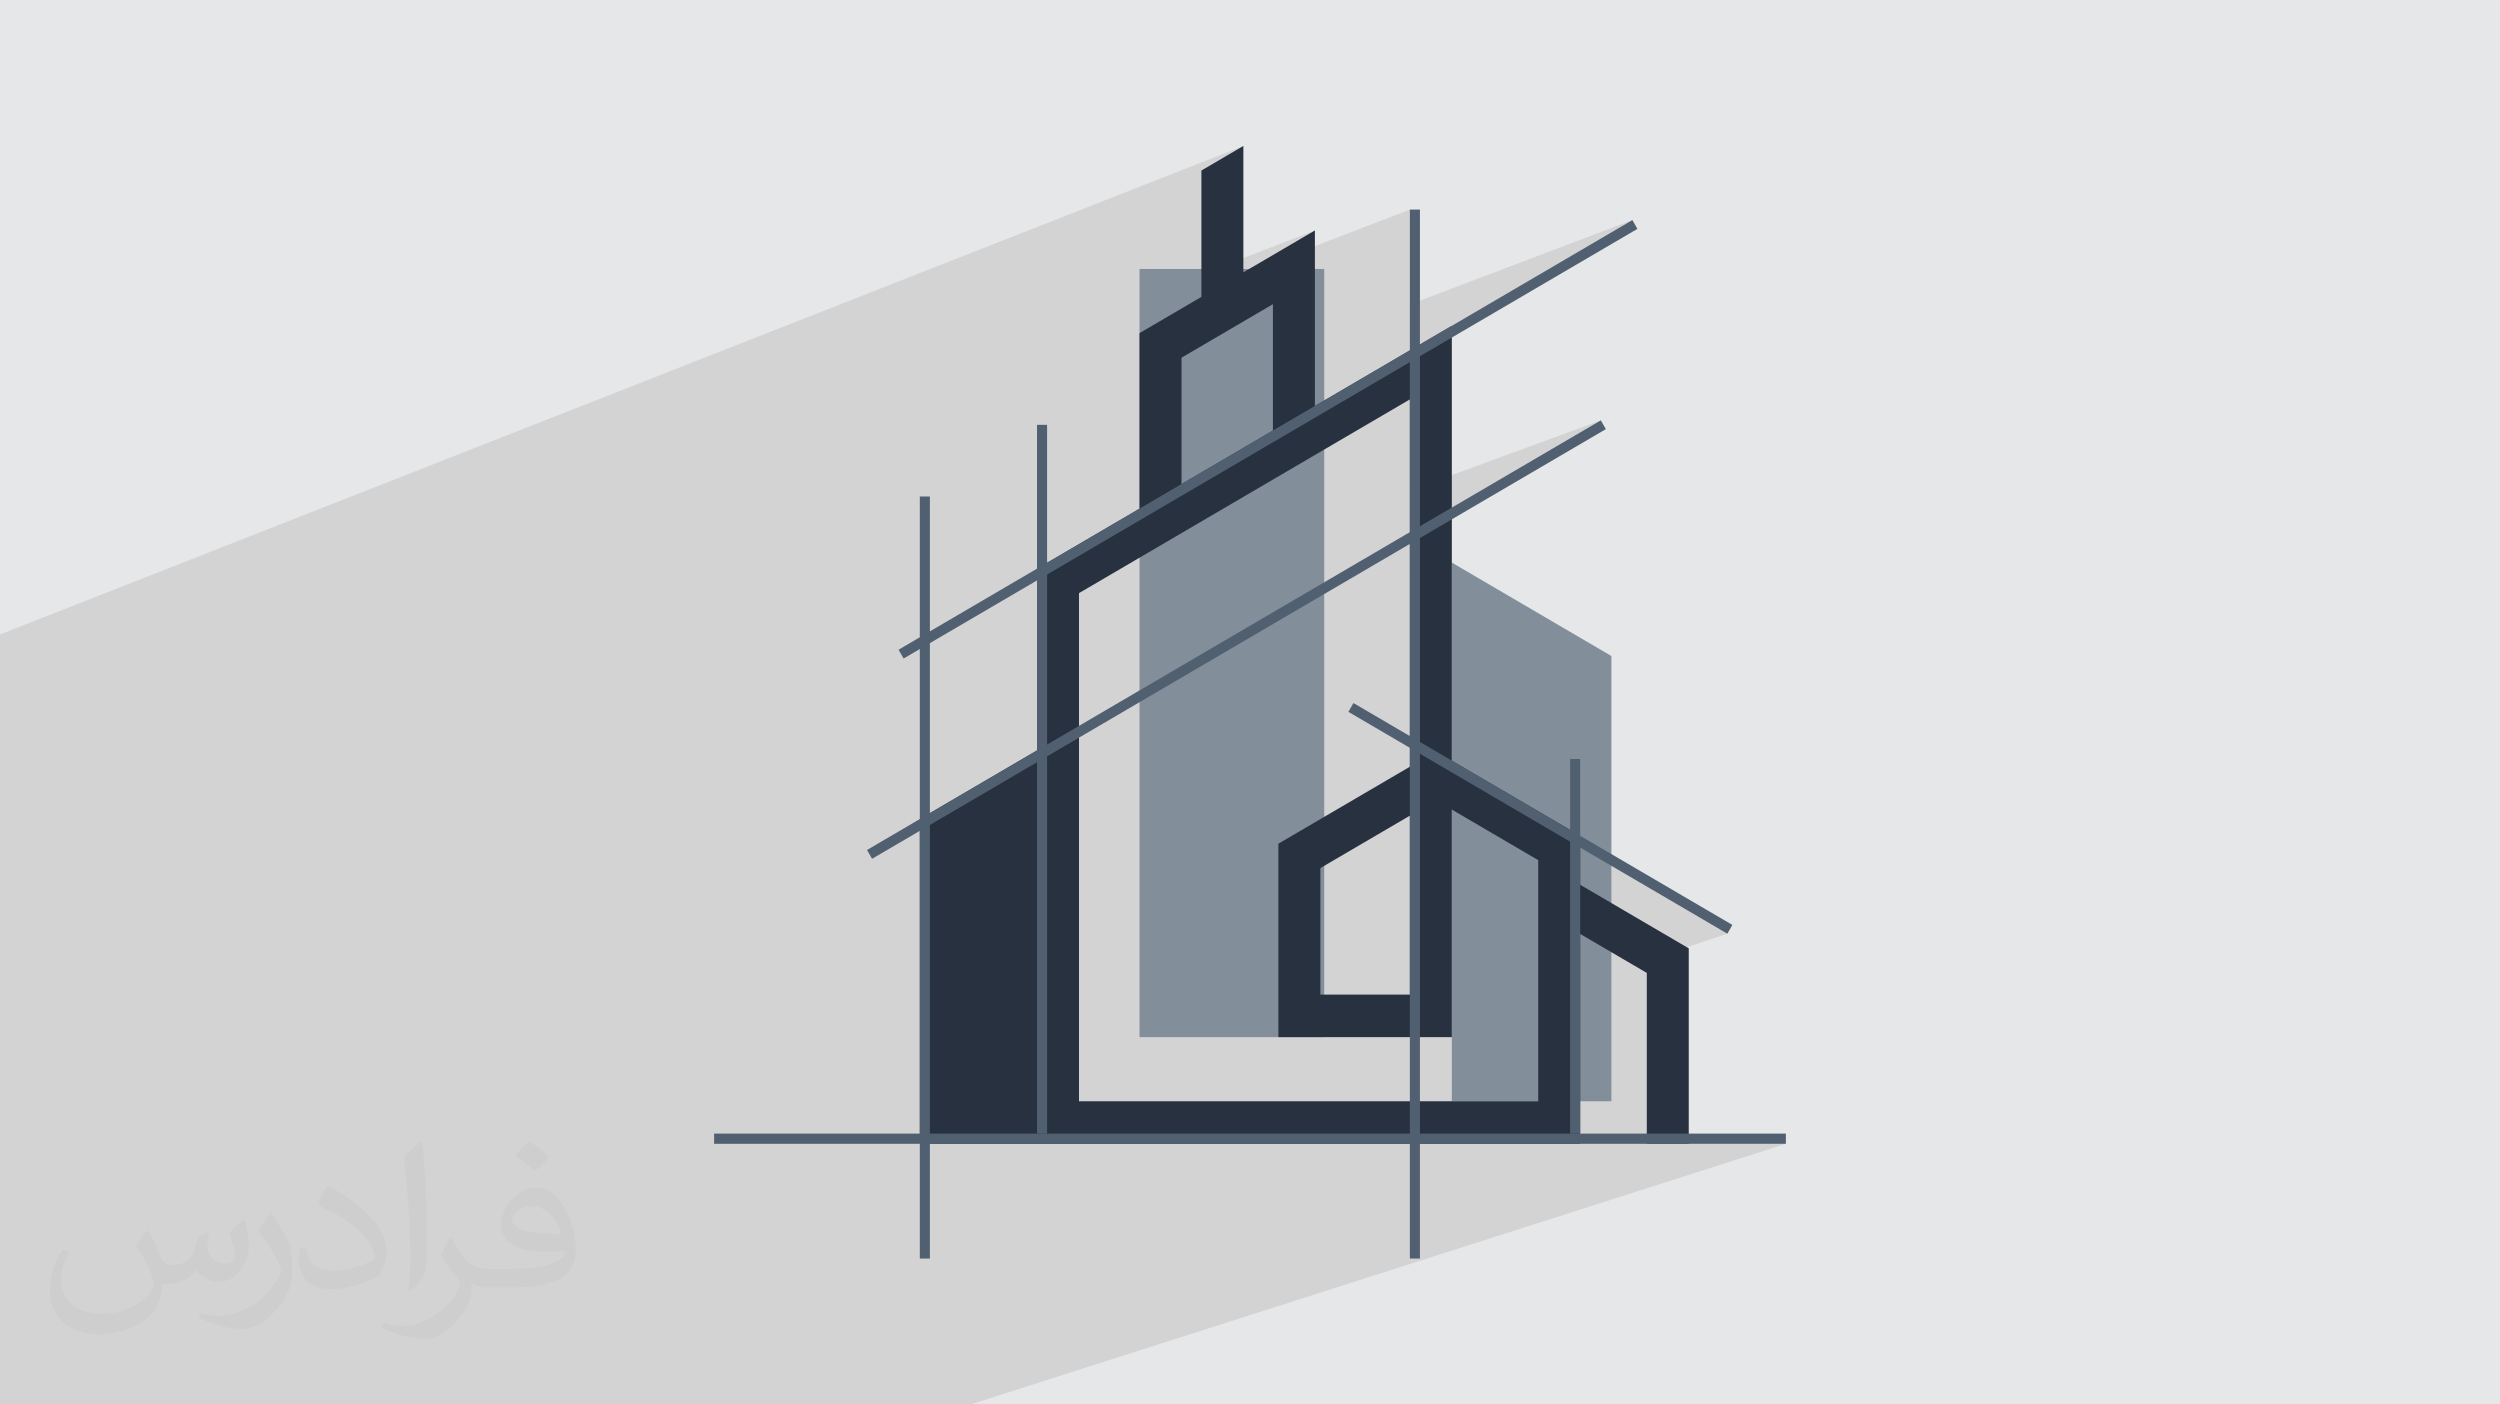 <?xml version="1.0" encoding="UTF-8"?>
<!DOCTYPE svg PUBLIC "-//W3C//DTD SVG 1.1//EN" "http://www.w3.org/Graphics/SVG/1.1/DTD/svg11.dtd">
<!-- Creator: CorelDRAW 2020 (64-Bit) -->
<svg xmlns="http://www.w3.org/2000/svg" xml:space="preserve" width="94.192mm" height="52.917mm" version="1.1" style="shape-rendering:geometricPrecision; text-rendering:geometricPrecision; image-rendering:optimizeQuality; fill-rule:evenodd; clip-rule:evenodd"
viewBox="0 0 9404.92 5283.66"
 xmlns:xlink="http://www.w3.org/1999/xlink"
 xmlns:xodm="http://www.corel.com/coreldraw/odm/2003">
 <defs>
  <style type="text/css">
   <![CDATA[
    .fil3 {fill:#828E9A}
    .fil4 {fill:#28313F}
    .fil0 {fill:#E6E7E8}
    .fil5 {fill:#516071;fill-rule:nonzero}
    .fil2 {fill:#373435;fill-opacity:0.031}
    .fil1 {fill:#2B2A29;fill-opacity:0.102}
   ]]>
  </style>
 </defs>
 <g id="Layer_x0020_1">
  <polygon class="fil0" points="-0,0 9404.92,0 9404.92,5283.66 -0,5283.66 "/>
  <g id="_2647002415024">
   <polygon class="fil0" points="5944.58,2855.37 350.92,4922.7 320.65,4922.7 5906.75,2855.37 "/>
   <polygon class="fil0" points="870.11,5283.66 -0,5283.66 -0,4317.31 5461.72,2116.46 5461.72,3697.55 "/>
   <polygon class="fil0" points="-0,4884.97 -0,3771.25 5303.81,1502.52 5303.81,2884.45 "/>
   <polygon class="fil0" points="2521.24,5283.66 1996.68,5283.66 5461.72,4142.85 6061.96,4142.85 "/>
   <polygon class="fil0" points="1388.68,5283.66 829.1,5283.66 5944.58,3513.42 6195.13,3660.12 "/>
   <polygon class="fil0" points="2280.71,5283.66 224.64,5283.66 224.64,5227.13 5786.73,3235.91 5786.73,4142.85 "/>
   <polygon class="fil0" points="844.65,5283.66 -0,5283.66 -0,5033.32 5303.81,3068.52 5303.81,3741.6 "/>
   <polygon class="fil0" points="817.77,5283.66 -0,5283.66 -0,4969.49 4809.26,3173.96 4809.26,3901.7 "/>
   <polygon class="fil0" points="648.81,5283.66 -0,5283.66 -0,4453.95 3460.31,3081.04 3460.31,4302.99 "/>
   <polygon class="fil0" points="1373.18,5283.66 817.77,5283.66 4809.26,3901.7 5461.72,3901.7 "/>
   <polygon class="fil0" points="3081.91,5283.66 1388.68,5283.66 6195.13,3660.12 6195.13,4302.99 "/>
   <polygon class="fil0" points="2751.9,5283.66 350.92,5283.66 350.92,4922.7 5944.58,2855.37 5944.58,4264.56 "/>
   <polygon class="fil0" points="3222.37,5283.66 3081.91,5283.66 6195.13,4302.99 6353.01,4302.99 "/>
   <polygon class="fil0" points="1996.68,5283.66 870.11,5283.66 5461.72,3697.55 5461.72,4142.85 "/>
   <polygon class="fil0" points="-0,4383.28 -0,3802.58 3901.23,2139.36 3901.23,2822.93 "/>
   <polygon class="fil0" points="2859,5283.66 648.81,5283.66 3460.31,4302.99 5944.58,4302.99 "/>
   <polygon class="fil0" points="1279.61,5283.66 512.25,5283.66 -0,4983.72 -0,4646.28 5072.64,2677.97 6498.2,3512.65 "/>
   <polygon class="fil0" points="-0,5095.6 -0,5061.83 5461.72,3045.61 5786.73,3235.91 224.64,5227.13 "/>
   <polygon class="fil0" points="964.51,5283.66 -0,5283.66 -0,3258.67 4981.63,1011.8 4981.63,3901.7 "/>
   <polygon class="fil0" points="-0,3334.96 -0,3321.08 4566.06,1274.59 4444.8,1345.62 "/>
   <polygon class="fil0" points="-0,3258.67 -0,2996.36 4286.89,1011.8 4981.63,1011.8 "/>
   <polygon class="fil0" points="-0,3321.08 -0,3308.53 4677.48,1209.44 4566.06,1274.59 "/>
   <polygon class="fil0" points="-0,2778.46 -0,2763.81 4677.48,549.02 4519.59,641.46 "/>
   <polygon class="fil0" points="-0,3155.93 -0,3127.42 4946.59,866.88 4677.48,1024.43 "/>
   <polygon class="fil0" points="-0,3308.45 -0,3295.96 4788.68,1144.24 4677.48,1209.34 "/>
   <polygon class="fil0" points="975.39,5283.66 -0,5283.66 -0,3357.22 3939.14,1598.17 3939.14,4264.56 "/>
   <polygon class="fil0" points="-0,3874.35 -0,3598.1 507.99,3300.66 6140.91,827.83 3380.37,2444.2 "/>
   <polygon class="fil0" points="-0,4453.95 -0,4383.28 3901.23,2822.93 3460.31,3081.04 "/>
   <polygon class="fil0" points="-0,4486.82 -0,4145.24 413.02,3903.41 6022.21,1581.27 3261.64,3197.61 "/>
   <polygon class="fil0" points="-0,3666.65 -0,3603.52 5461.72,1225.65 4946.59,1527.23 "/>
   <polygon class="fil0" points="-0,3802.58 -0,3751.17 4286.89,1913.52 3901.23,2139.36 "/>
   <polygon class="fil0" points="-0,3730.59 -0,3334.96 4444.8,1345.62 4444.8,1821.09 "/>
   <polygon class="fil0" points="-0,3751.17 -0,3198.4 4286.89,1253.16 4286.89,1913.52 "/>
   <polygon class="fil0" points="3547.45,5283.66 -0,5283.66 -0,5269.41 2686.53,4302.99 6718.39,4302.99 "/>
   <polygon class="fil0" points="3529.79,5283.66 -0,5283.66 -0,3195.7 5303.81,788.36 5303.81,4734.63 "/>
   <polygon class="fil0" points="-0,3172.94 -0,2778.46 4519.59,641.46 4519.59,1116.88 "/>
   <polygon class="fil0" points="-0,3198.4 -0,3172.94 4519.59,1116.88 4286.89,1253.16 "/>
   <polygon class="fil0" points="-0,3357.22 -0,3342.83 3901.23,1598.17 3939.14,1598.17 "/>
   <polygon class="fil0" points="-0,4646.28 -0,4625.32 5091.57,2644.83 5072.64,2677.97 "/>
   <polygon class="fil0" points="-0,4969.49 -0,4884.97 5303.81,2884.45 4809.26,3173.96 "/>
   <polygon class="fil0" points="-0,3308.53 -0,3308.45 4677.48,1209.34 4677.48,1209.44 "/>
   <polygon class="fil0" points="1841.41,5283.66 1805.97,5283.66 3460.31,4734.63 3498.21,4734.63 "/>
   <polygon class="fil0" points="1805.97,5283.66 -0,5283.66 -0,3405.44 3460.31,1867.8 3460.31,4734.63 "/>
   <polygon class="fil0" points="-0,3910.02 -0,3874.35 3380.37,2444.2 3399.3,2477.37 "/>
   <polygon class="fil0" points="-0,4522.23 -0,4486.82 3261.64,3197.61 3280.65,3230.78 "/>
   <polygon class="fil0" points="3565.23,5283.66 3529.79,5283.66 5303.81,4734.63 5341.71,4734.63 "/>
   <polygon class="fil0" points="-0,5269.41 -0,5235.16 2686.53,4264.56 2686.53,4302.99 "/>
  </g>
  <polygon class="fil1" points="-0,4919.69 -0,4911.14 -0,4907.81 -0,4850.07 -0,4743.14 -0,4479.73 -0,4455.53 -0,4400.72 -0,4362.98 -0,4320.07 -0,4226.43 -0,4094.36 -0,3794.69 -0,3730.68 -0,3692.84 -0,3587.78 -0,3511.06 -0,3481.81 -0,3479.96 -0,3382.1 -0,3283.41 -0,3178.08 -0,3155.62 -0,3095.61 -0,3082.15 -0,3039.77 -0,3016.84 -0,2995.96 -0,2995.87 -0,2975.05 -0,2921.21 -0,2898.07 -0,2854.62 -0,2829.98 -0,2825.34 -0,2775.82 -0,2674.02 -0,2415.01 -0,2386.91 4677.48,549.02 4519.59,641.46 4519.59,1011.8 4571.06,1011.8 4946.59,866.88 4699.06,1011.8 4723.34,1011.8 5303.81,788.36 5303.81,1145.15 6140.91,827.83 5461.04,1225.91 5461.72,1225.65 5303.81,1318.1 5303.81,1502.52 5303.81,1845.31 6022.21,1581.27 5303.81,2001.9 5303.81,2173.64 5461.72,2116.46 5461.72,2905.78 5573.43,2971.18 5906.75,2855.37 5944.58,2855.37 5944.58,3188.5 6498.2,3512.65 6144.67,3630.57 6195.13,3660.12 6195.13,4302.99 6353.01,4302.99 6718.39,4302.99 3650.53,5283.66 3624.92,5283.66 3588.1,5283.66 3303.19,5283.66 3153.1,5283.66 2914.91,5283.66 2802.28,5283.66 2559.05,5283.66 2299.48,5283.66 1992.97,5283.66 1833.47,5283.66 1796.64,5283.66 1316.7,5283.66 1309.71,5283.66 1188.66,5283.66 899.45,5283.66 862.33,5283.66 743.84,5283.66 718.97,5283.66 701.71,5283.66 684.55,5283.66 553.18,5283.66 -0,5283.66 -0,5221.31 -0,5214.65 -0,5184.66 -0,4940.23 "/>
  <path class="fil2" d="M557.14 4629.28c17.95,27.21 29.6,53.36 40.96,82.43 8.45,16.91 12.93,48.09 52.57,48.09 11.61,0 28.28,-3.42 43.06,-11.61 16.63,-8.73 29.32,-21.94 35.94,-42l15.85 -53.36 38.57 -19.02 2.64 2.64c-5.27,20.09 -6.59,39.36 -6.59,54.43 0,44.63 38.57,61.56 69.22,61.56 17.95,0 34.09,-8.73 34.09,-25.11 0,-21.13 -8.98,-57.06 -20.62,-89.29 17.95,-17.95 35.94,-35.94 56.53,-50.47l3.17 1.6c8.98,38.04 14,75.56 14,100.66 0,24.57 -10.83,51.79 -19.81,69.49 -18.49,34.87 -51.25,62.62 -90.87,62.62 -30.1,0 -63.65,-15.07 -86.66,-43.06l-1.32 0c-21.66,26.96 -55.22,51.25 -108.86,51.25l-16.63 0c-2.64,35.41 -10.29,60.49 -21.94,82.95 -31.95,62.34 -126.81,106.47 -216.1,106.47 -124.17,0 -186.51,-71.59 -186.51,-166.96 0,-58.91 19.27,-113.6 48.88,-152.42l24.29 10.04c-18.49,35.41 -30.91,68.68 -30.91,101.45 0,89.29 72.66,131.83 156.4,131.83 77.68,0 173.83,-49.41 191.28,-106.72 -6.59,-62.62 -30.1,-91.93 -66.04,-148.99 10.83,-19.02 24.83,-38.04 42.28,-58.38l3.17 0 0 0 0 0 -0.02 -0.09zm1432.14 -336.04c26.15,16.39 51.79,35.66 76.87,57.85 -14,19.81 -31.45,37.79 -53.11,53.64 -25.11,-20.34 -50.19,-37.79 -75.84,-56.27 17.42,-19.55 34.62,-38.29 52.04,-55.22l0 0 0 0 0 0 0 0 0 0 0.03 0zm13.47 244.11c-42.28,0 -76.87,27.75 -76.87,48.34 0,44.13 84.53,57.85 185.72,57.31 -12.68,-51.79 -57.06,-105.68 -108.86,-105.68l0.01 0.03zm-94.86 236.19c54.96,0 103.04,-1.6 139.74,-10.83 40.96,-10.29 75.56,-30.91 75.56,-45.17 0,-3.7 0,-8.19 -1.32,-11.89 -22.98,2.11 -49.41,2.11 -72.38,2.11 -74.49,0 -131.55,-16.91 -154.02,-58.66 -5.55,-11.61 -9.51,-24.57 -9.51,-39.36 0,-40.43 17.42,-79.79 48.09,-107 25.61,-22.45 53.89,-36.44 82.67,-36.44 52.04,0 93.51,41.75 122.57,107.54 15.85,35.94 26.68,77.4 26.68,129.72 0,34.87 -9.51,64.19 -31.17,85.85 -40.43,39.11 -114.92,53.89 -229.04,53.89l-51.79 0 0 0 -13.47 0c-28.28,0 -48.62,-5.02 -64.72,-17.42l-2.64 0c0.79,6.59 1.32,12.93 1.32,19.02 0,25.61 -8.45,58.38 -25.61,84.53 -50.72,75.3 -105.68,108.04 -153.24,108.04 -48.09,0 -107,-18.49 -160.11,-42.54l9.51 -18.49c17.17,7.13 40.96,11.89 73.7,11.89 85.85,0 198.66,-82.43 212.66,-163 -3.17,-6.59 -8.98,-15.32 -17.17,-24.57 -25.11,-29.85 -40.96,-54.68 -55.75,-80.83 12.68,-25.11 24.29,-45.17 35.13,-63.4l4.49 -0.53c36.72,74.77 69.99,117.55 144.23,117.55l11.61 0 0 0 53.89 0 0 0 0 0 0 0 0 0 0 0 0.09 0.01zm-371.98 79c6.34,-34.34 6.87,-72.91 6.87,-108.86l0 -53.36c0,-99.6 -12.68,-244.36 -22.98,-338.68 17.95,-19.27 43.06,-42 62.87,-57.31l5.81 1.6c13.47,118.62 16.63,256 16.63,383.06 0,33.3 -1.32,65.79 -4.49,89.55 -1.85,30.1 -19.27,52.83 -56.53,87.7l-8.19 -3.7zm-382.8 -157.19c1.85,46.77 24.83,83.49 105.15,83.49 49.93,0 92.19,-12.93 138.96,-35.13 8.45,-3.7 12.93,-8.73 12.93,-12.93 0,-29.32 -22.45,-68.15 -60.23,-103.55 -36.72,-33.3 -85.34,-62.62 -130.76,-82.18 -15.6,-6.59 -20.62,-13.47 -20.62,-20.09 0,-13.47 17.95,-41.75 32.77,-62.09l5.02 -0.53c52.04,27.21 110.17,67.64 153.24,112.53 39.11,41.47 63.4,83.49 63.4,129.19 0,33.81 -10.29,65.51 -26.96,95.11 -57.06,28.79 -117.83,50.72 -178.06,50.72 -73.17,0 -123.1,-34.34 -123.1,-114.92 0,-8.73 0,-22.19 3.17,-39.64l25.11 0 0 0 0 0 0 0 0 0 0 0 -0.02 0zm-132.37 -132.9l45.45 73.45c16.63,27.21 32.23,56.81 32.23,103.55l0 59.7c0,48.34 -30.91,100.13 -80.83,151.38 -39.11,34.62 -73.7,49.41 -105.68,49.41 -47.55,0 -101.98,-14.79 -164.85,-41.75l7.13 -18.49c19.81,5.27 42.79,9.77 71.06,9.77 90.36,-0.53 182.8,-66.57 225.08,-147.15 5.02,-9.26 6.87,-17.95 6.87,-24.04 0,-9.26 -5.02,-19.55 -8.98,-28.79 -22.98,-43.31 -48.62,-82.95 -76.87,-119.68 14.79,-23.25 29.6,-45.7 45.7,-67.9l3.7 0.53 0 0 0 0 0 0 0 0 0 0 -0.02 0.01z"/>
  <g id="_2646997679488">
   <polygon class="fil3" points="5461.72,3697.55 5461.72,4142.85 6061.96,4142.85 6061.96,2467.92 5461.72,2116.46 "/>
   <polygon class="fil3" points="4286.89,3901.7 4981.63,3901.7 4981.63,1011.8 4286.89,1011.8 "/>
   <path class="fil4" d="M5786.73 4142.85l-1727.62 0 0 -1911.52 1244.71 -728.82 0 1381.94 -494.55 289.51 0 727.74 652.46 0 0 -856.09 325.01 190.3 0 906.94zm-1109.25 -3593.83l-157.89 92.44 0 475.42 -232.7 136.28 0 660.36 -385.66 225.84 0 683.57 -440.92 258.11 0 1221.95 2484.27 0 0 -789.56 250.55 146.7 0 642.87 157.88 0 0 -735.36 -408.43 -239.14 0 -184.23 -482.86 -282.75 0 -1635.85 -515.13 301.57 0 -660.35 -269.11 157.55 0 -475.41zm-111.42 725.57l111.42 -65.15 0 -0.1 111.2 -65.1 0 475.45 -343.88 201.41 0 -475.47 121.26 -71.03zm737.75 1793.93l-336.61 197.12 0 475.95 336.61 0 0 -673.07z"/>
   <polygon class="fil5" points="2686.53,4302.99 6718.39,4302.99 6718.39,4264.56 2686.53,4264.56 "/>
   <polygon class="fil5" points="3460.31,4734.63 3498.21,4734.63 3498.21,1867.8 3460.31,1867.8 "/>
   <polygon class="fil5" points="6041.14,1614.41 3280.65,3230.78 3261.64,3197.61 6022.21,1581.27 "/>
   <polygon class="fil5" points="3901.23,4264.56 3939.14,4264.56 3939.14,1598.17 3901.23,1598.17 "/>
   <polygon class="fil5" points="5906.75,4264.56 5944.58,4264.56 5944.58,2855.37 5906.75,2855.37 "/>
   <polygon class="fil5" points="6159.87,861.03 3399.3,2477.37 3380.37,2444.2 6140.91,827.83 "/>
   <polygon class="fil5" points="5091.57,2644.83 6517.13,3479.53 6498.2,3512.65 5072.64,2677.97 "/>
   <polygon class="fil5" points="5303.81,4734.63 5341.71,4734.63 5341.71,788.36 5303.81,788.36 "/>
  </g>
 </g>
</svg>
